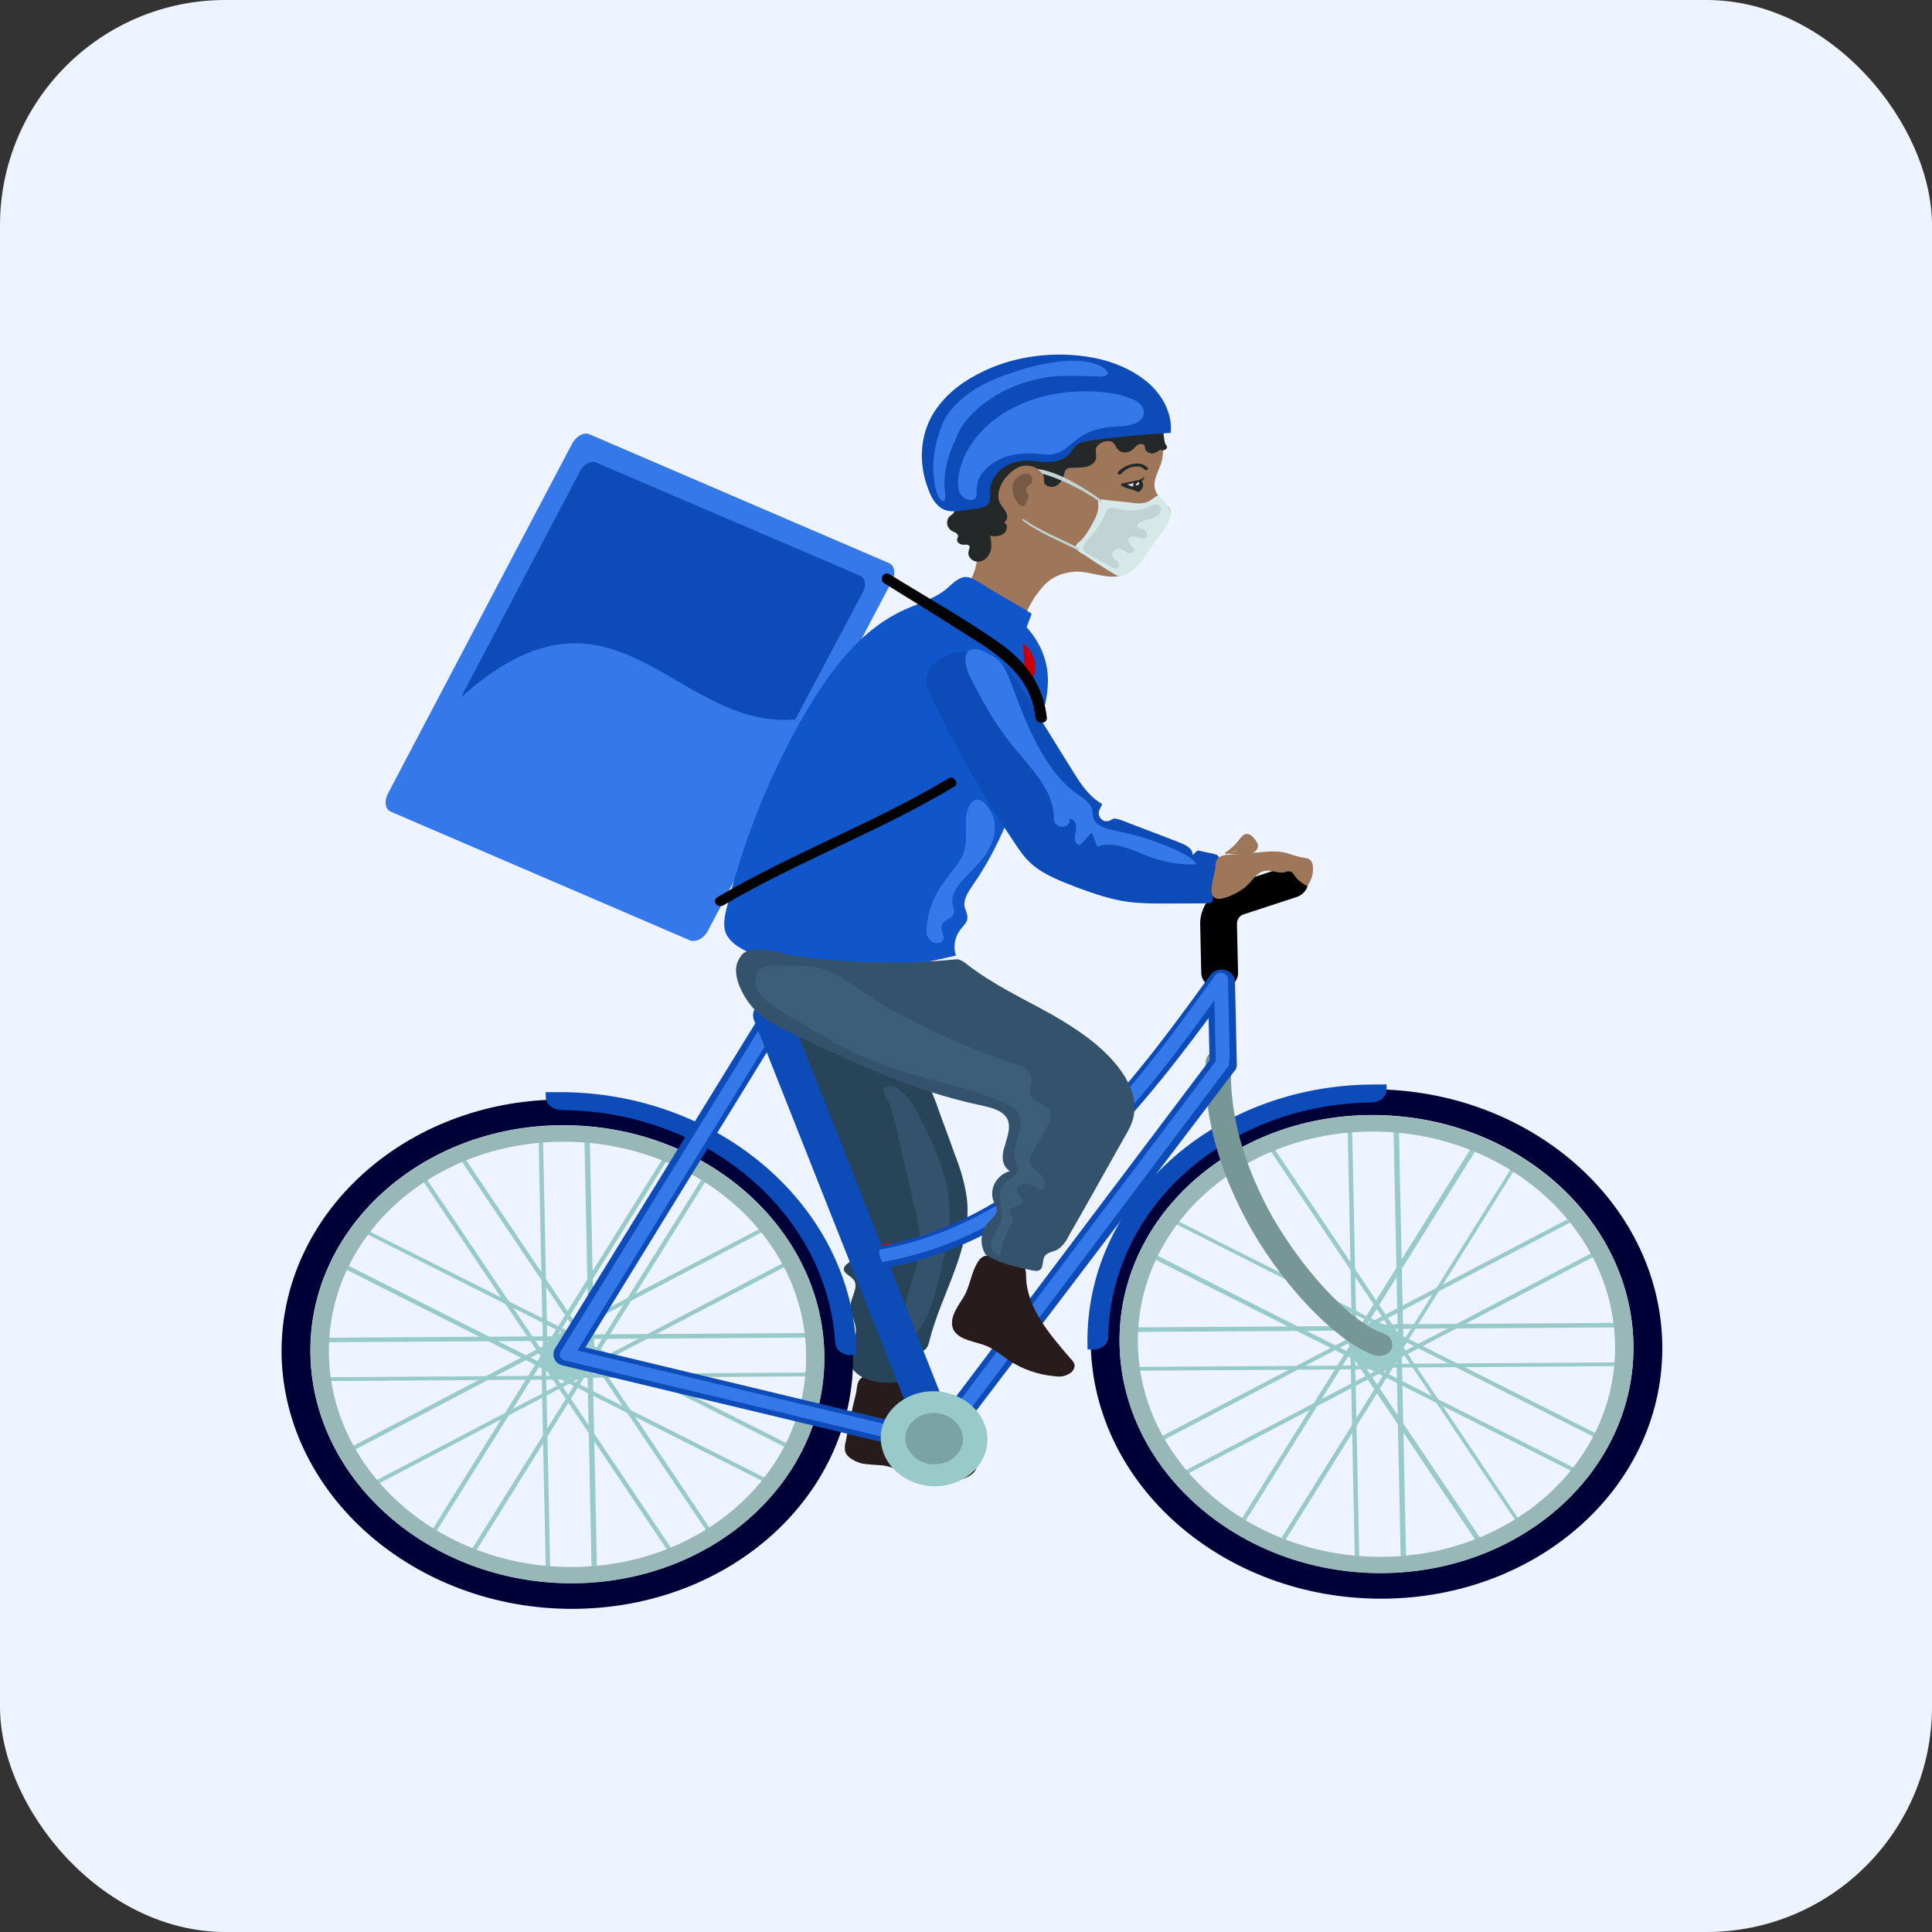 <svg width="86" height="86" viewBox="0 0 86 86" fill="none" xmlns="http://www.w3.org/2000/svg">
<rect x="0" y="0" width="86" height="86" fill="#333333" stroke="none"/>
<rect width="86" height="86" rx="10.033" fill="#EEF4FF"/>
<path d="M37.64 64.201C37.603 64.305 37.606 64.444 37.608 64.548C37.654 64.859 38.008 65.031 38.321 65.134C38.634 65.202 38.983 65.201 39.334 65.234C39.919 65.336 40.393 65.646 40.941 65.817C41.527 65.989 42.189 66.021 42.807 65.846C43.077 65.775 43.384 65.601 43.457 65.358C43.527 65.012 43.093 64.736 42.7 64.564C42.19 64.324 41.679 64.083 41.244 63.738C40.809 63.393 40.487 62.909 40.437 62.425C40.391 62.078 40.459 61.628 40.144 61.456C40.026 61.387 39.869 61.353 39.714 61.353C39.402 61.32 38.7 61.184 38.43 61.289C38.122 61.428 38.168 61.74 38.097 62.052C37.918 62.745 37.779 63.473 37.64 64.201Z" fill="#281B1C"/>
<path d="M36.442 50.236C36.687 50.654 36.932 51.072 37.02 51.525C37.066 51.803 37.033 52.083 37.039 52.362C37.047 52.71 37.171 53.024 37.258 53.372C37.469 54.034 37.64 54.696 37.851 55.358C37.936 55.637 38.022 55.95 37.83 56.16C37.714 56.266 37.558 56.336 37.562 56.51C37.566 56.685 37.843 56.788 37.964 56.927C38.246 57.205 37.941 57.66 37.87 58.009C37.801 58.428 38.124 58.845 38.095 59.299C38.064 59.682 37.758 60.032 37.766 60.416C37.776 60.87 38.178 61.286 38.692 61.424C39.167 61.596 39.717 61.559 40.227 61.522C40.345 61.522 40.462 61.521 40.539 61.451C40.966 61.205 40.399 60.405 40.866 60.194C40.943 60.159 41.022 60.159 41.1 60.123C41.255 60.053 41.33 59.878 41.366 59.704C41.908 57.539 43.317 55.51 43.033 53.314C42.939 52.617 42.728 51.955 42.479 51.328C42.227 50.597 41.936 49.865 41.684 49.134C41.559 48.82 41.474 48.507 41.232 48.229C40.867 47.742 40.273 47.5 39.677 47.224C39.042 46.947 35.028 44.905 34.684 45.325C34.455 45.64 35.239 47.346 35.365 47.729C35.661 48.67 35.993 49.471 36.442 50.236Z" fill="#274459"/>
<path d="M40.707 53.737C40.881 54.436 41.016 55.135 40.911 55.835C40.807 56.641 40.382 57.378 40.319 58.183C40.287 58.569 40.336 58.988 40.183 59.374C40.07 59.69 39.794 59.901 39.68 60.217C39.567 60.533 39.696 60.952 40.017 61.02C40.291 60.703 40.241 60.214 40.434 59.862C40.51 59.652 40.667 59.511 40.823 59.3C41.407 58.526 41.629 57.615 41.85 56.704C42.071 55.793 42.293 54.882 42.273 53.937C42.242 52.433 41.611 51.002 40.902 49.642C40.693 49.223 40.403 48.77 39.996 48.492C39.874 48.388 39.712 48.319 39.553 48.355C39.073 48.393 39.484 48.881 39.568 49.09C39.779 49.579 39.871 50.138 40.002 50.662C40.223 51.675 40.484 52.688 40.707 53.737Z" fill="#35526D"/>
<path d="M39.511 55.442C39.241 55.512 38.971 55.616 38.78 55.755C38.551 55.929 38.44 56.171 38.484 56.413C38.794 56.377 39.103 56.307 39.411 56.202C39.72 56.132 40.066 55.958 40.059 55.681C40.056 55.509 39.858 55.337 39.625 55.337C39.431 55.338 39.2 55.408 39.086 55.547" fill="#CA0007"/>
<path d="M38.756 56.958C38.679 56.993 38.602 57.028 38.526 57.062C38.647 57.269 38.883 57.44 39.117 57.508C39.273 57.542 39.467 57.507 39.503 57.403C39.578 57.265 39.419 57.128 39.301 57.059C39.066 56.957 38.794 56.923 38.564 57.028" fill="#CA0007"/>
<path d="M26.459 60.472L24.178 60.486L23.969 50.48L26.25 50.466L26.459 60.472ZM24.374 60.31L26.215 60.299L26.014 50.643L24.172 50.654L24.374 60.31Z" fill="#99CACA"/>
<path d="M26.212 60.913L24.277 59.946L29.669 51.3L31.604 52.267L26.212 60.913ZM24.549 59.875L26.129 60.669L31.332 52.338L29.753 51.544L24.549 59.875Z" fill="#99CACA"/>
<path d="M25.73 61.206L24.606 59.518L34.115 54.544L35.239 56.232L25.73 61.206ZM24.879 59.586L25.802 60.964L34.966 56.164L34.043 54.786L24.879 59.586Z" fill="#99CACA"/>
<path d="M36.218 61.264L25.182 61.334L25.141 59.406L36.177 59.336L36.218 61.264ZM25.371 61.164L36.022 61.096L35.989 59.54L25.338 59.608L25.371 61.164Z" fill="#99CACA"/>
<path d="M34.329 66.123L24.6 61.221L25.648 59.525L35.378 64.427L34.329 66.123ZM24.87 61.151L34.246 65.881L35.108 64.497L25.732 59.767L24.87 61.151Z" fill="#99CACA"/>
<path d="M29.988 69.427L24.213 60.822L26.105 59.841L31.88 68.446L29.988 69.427ZM24.488 60.89L30.061 69.183L31.605 68.378L26.032 60.085L24.488 60.89Z" fill="#99CACA"/>
<path d="M26.584 70.328L24.303 70.342L24.094 60.336L26.375 60.322L26.584 70.328ZM24.499 70.166L26.34 70.154L26.139 60.498L24.297 60.51L24.499 70.166Z" fill="#99CACA"/>
<path d="M20.892 69.514L18.957 68.547L24.349 59.902L26.284 60.869L20.892 69.514ZM19.229 68.477L20.809 69.271L26.012 60.94L24.433 60.145L19.229 68.477Z" fill="#99CACA"/>
<path d="M16.441 66.26L15.317 64.573L24.788 59.599L25.911 61.287L16.441 66.26ZM15.59 64.641L16.513 66.019L25.677 61.219L24.754 59.841L15.59 64.641Z" fill="#99CACA"/>
<path d="M25.41 61.404L14.373 61.475L14.332 59.547L25.369 59.476L25.41 61.404ZM14.563 61.304L25.213 61.236L25.18 59.681L14.529 59.749L14.563 61.304Z" fill="#99CACA"/>
<path d="M24.876 61.285L15.147 56.383L16.195 54.687L25.963 59.589L24.876 61.285ZM15.456 56.313L24.832 61.043L25.693 59.659L16.317 54.929L15.456 56.313Z" fill="#99CACA"/>
<path d="M24.457 60.962L18.682 52.357L20.573 51.376L26.348 59.981L24.457 60.962ZM18.957 52.425L24.529 60.718L26.074 59.913L20.501 51.62L18.957 52.425Z" fill="#99CACA"/>
<path d="M62.475 60.019L60.193 60.033L59.984 50.027L62.266 50.013L62.475 60.019ZM60.39 59.857L62.231 59.846L62.029 50.19L60.188 50.201L60.39 59.857Z" fill="#99CACA"/>
<path d="M62.185 60.46L60.25 59.493L65.642 50.847L67.577 51.814L62.185 60.46ZM60.561 59.422L62.141 60.216L67.344 51.885L65.765 51.09L60.561 59.422Z" fill="#99CACA"/>
<path d="M61.741 60.752L60.618 59.065L70.127 54.091L71.251 55.779L61.741 60.752ZM60.891 59.133L61.813 60.51L70.978 55.711L70.055 54.333L60.891 59.133Z" fill="#99CACA"/>
<path d="M72.238 60.81L61.202 60.881L61.16 58.953L72.197 58.883L72.238 60.81ZM61.391 60.711L72.041 60.643L72.008 59.087L61.358 59.155L61.391 60.711Z" fill="#99CACA"/>
<path d="M70.333 65.67L60.604 60.768L61.653 59.072L71.382 63.974L70.333 65.67ZM60.874 60.698L70.25 65.428L71.112 64.044L61.735 59.313L60.874 60.698Z" fill="#99CACA"/>
<path d="M65.961 68.974L60.186 60.368L62.077 59.388L67.852 67.993L65.961 68.974ZM60.5 60.437L66.073 68.73L67.617 67.924L62.044 59.631L60.5 60.437Z" fill="#99CACA"/>
<path d="M62.6 69.879L60.318 69.893L60.109 59.887L62.391 59.873L62.6 69.879ZM60.515 69.717L62.356 69.705L62.154 60.049L60.313 60.06L60.515 69.717Z" fill="#99CACA"/>
<path d="M56.904 69.059L54.969 68.092L60.361 59.447L62.296 60.414L56.904 69.059ZM55.241 68.022L56.82 68.816L62.024 60.484L60.444 59.69L55.241 68.022Z" fill="#99CACA"/>
<path d="M52.456 65.819L51.332 64.131L60.842 59.157L61.966 60.845L52.456 65.819ZM51.605 64.199L52.528 65.577L61.693 60.777L60.77 59.399L51.605 64.199Z" fill="#99CACA"/>
<path d="M61.425 60.945L50.389 61.016L50.348 59.088L61.384 59.017L61.425 60.945ZM50.578 60.846L61.229 60.777L61.196 59.221L50.545 59.29L50.578 60.846Z" fill="#99CACA"/>
<path d="M60.888 60.838L51.159 55.936L52.207 54.24L61.936 59.142L60.888 60.838ZM51.468 55.866L60.844 60.596L61.705 59.212L52.329 54.481L51.468 55.866Z" fill="#99CACA"/>
<path d="M60.469 60.509L54.694 51.904L56.585 50.923L62.36 59.528L60.469 60.509ZM54.968 51.972L60.541 60.265L62.085 59.46L56.512 51.167L54.968 51.972Z" fill="#99CACA"/>
<path d="M55.11 43.306L55.061 41.117C55.059 41.013 55.096 40.944 55.134 40.874C55.171 40.804 55.248 40.734 55.364 40.699L57.725 39.927C58.112 39.786 58.337 39.403 58.173 39.022C58.009 38.675 57.575 38.468 57.15 38.608L54.789 39.381C54.402 39.521 54.056 39.766 53.79 40.045C53.563 40.358 53.415 40.741 53.424 41.123L53.472 43.312C53.481 43.694 53.839 44.005 54.268 44.004C54.775 44.002 55.118 43.688 55.11 43.306Z" fill="black"/>
<path fill-rule="evenodd" clip-rule="evenodd" d="M25 48.942C32.041 48.917 37.832 53.959 37.972 60.234C38.112 66.51 32.546 71.591 25.506 71.616C18.504 71.64 12.674 66.599 12.534 60.323C12.434 54.083 17.999 48.966 25 48.942ZM25.026 50.086C18.725 50.108 13.692 54.702 13.817 60.319C13.943 65.935 19.179 70.494 25.48 70.472C31.781 70.45 36.814 65.855 36.689 60.239C36.563 54.622 31.366 50.064 25.026 50.086Z" fill="#000039"/>
<path fill-rule="evenodd" clip-rule="evenodd" d="M25.033 50.095C31.334 50.073 36.571 54.631 36.696 60.248C36.821 65.864 31.789 70.459 25.488 70.481C19.186 70.503 13.95 65.944 13.825 60.328C13.7 54.711 18.732 50.117 25.033 50.095ZM25.049 50.823C19.176 50.843 14.525 55.09 14.642 60.325C14.758 65.56 19.598 69.773 25.471 69.752C31.345 69.732 35.996 65.486 35.879 60.25C35.801 55.015 30.923 50.802 25.049 50.823Z" fill="#98B8B8"/>
<path fill-rule="evenodd" clip-rule="evenodd" d="M25.281 61.287C25.903 61.285 26.36 60.833 26.349 60.312C26.336 59.758 25.821 59.344 25.238 59.346C24.615 59.348 24.159 59.8 24.17 60.32C24.182 60.84 24.697 61.289 25.281 61.287Z" fill="#99CACA"/>
<path fill-rule="evenodd" clip-rule="evenodd" d="M24.872 48.615C24.678 48.616 24.483 48.617 24.289 48.617L24.294 48.825C24.301 49.137 24.578 49.379 24.929 49.412C31.463 49.424 36.815 54.015 37.177 59.768C37.184 60.08 37.5 60.321 37.85 60.32L38.122 60.319C38.121 60.25 38.119 60.181 38.118 60.111C37.937 53.734 32.028 48.59 24.872 48.615Z" fill="#0D4CB8"/>
<path fill-rule="evenodd" clip-rule="evenodd" d="M61.02 48.489C68.06 48.464 73.852 53.506 73.992 59.781C74.132 66.056 68.565 71.138 61.525 71.163C54.485 71.187 48.693 66.145 48.553 59.87C48.414 53.63 54.019 48.513 61.02 48.489ZM61.045 49.633C54.744 49.655 49.712 54.249 49.837 59.866C49.962 65.482 55.198 70.041 61.5 70.019C67.801 69.997 72.833 65.402 72.708 59.786C72.583 54.169 67.386 49.611 61.045 49.633Z" fill="#000039"/>
<path fill-rule="evenodd" clip-rule="evenodd" d="M61.045 49.642C67.346 49.62 72.582 54.178 72.708 59.794C72.833 65.411 67.8 70.005 61.499 70.028C55.198 70.05 49.962 65.491 49.837 59.875C49.711 54.258 54.744 49.664 61.045 49.642ZM61.061 50.37C55.188 50.39 50.537 54.637 50.653 59.872C50.77 65.107 55.61 69.32 61.483 69.299C67.356 69.279 72.007 65.032 71.891 59.797C71.774 54.562 66.935 50.349 61.061 50.37Z" fill="#98B8B8"/>
<path fill-rule="evenodd" clip-rule="evenodd" d="M61.297 60.84C61.919 60.837 62.376 60.385 62.364 59.865C62.352 59.311 61.837 58.897 61.253 58.898C60.631 58.901 60.174 59.353 60.186 59.873C60.197 60.393 60.713 60.842 61.297 60.84Z" fill="#99CACA"/>
<path fill-rule="evenodd" clip-rule="evenodd" d="M61.136 48.275C61.331 48.274 61.525 48.273 61.72 48.273L61.724 48.481C61.731 48.792 61.465 49.036 61.115 49.072C54.583 49.13 49.436 53.758 49.331 59.512C49.338 59.824 49.032 60.068 48.682 60.069L48.41 60.07C48.409 60.001 48.407 59.931 48.406 59.862C48.302 53.484 53.981 48.3 61.136 48.275Z" fill="#0D4CB8"/>
<path fill-rule="evenodd" clip-rule="evenodd" d="M42.046 63.817C42.36 63.885 42.522 64.163 42.45 64.441C42.378 64.719 42.069 64.859 41.756 64.791L25.057 60.784C24.743 60.715 24.581 60.438 24.653 60.16C24.652 60.125 24.691 60.09 24.69 60.056L33.909 45.082C34.06 44.838 34.409 44.767 34.685 44.906C34.961 45.044 35.046 45.356 34.895 45.6L26.053 59.981L42.046 63.817Z" fill="#0D4CB8"/>
<path fill-rule="evenodd" clip-rule="evenodd" d="M42.011 64.019L25.702 60.115L34.735 45.454C34.81 45.314 34.767 45.141 34.609 45.072C34.452 45.003 34.258 45.038 34.183 45.178L24.962 60.152L24.925 60.222C24.889 60.361 24.971 60.534 25.167 60.568L41.867 64.575C42.024 64.609 42.217 64.539 42.252 64.365C42.248 64.192 42.167 64.053 42.011 64.019Z" fill="#3578EA"/>
<path fill-rule="evenodd" clip-rule="evenodd" d="M33.578 45.447C33.411 45.064 33.64 44.679 34.07 44.537C34.501 44.395 34.939 44.603 35.105 44.986L42.656 64.049C42.822 64.433 42.594 64.818 42.163 64.959C41.733 65.101 41.294 64.893 41.128 64.51L33.578 45.447Z" fill="#0D4CB8"/>
<path fill-rule="evenodd" clip-rule="evenodd" d="M33.807 45.377L41.363 64.443C41.447 64.687 41.766 64.825 42.041 64.754C42.315 64.683 42.467 64.403 42.383 64.159L34.827 45.093C34.742 44.849 34.424 44.711 34.149 44.782C33.875 44.853 33.723 45.133 33.807 45.377Z" fill="#0D4CB8"/>
<path fill-rule="evenodd" clip-rule="evenodd" d="M61.583 59.358C61.899 59.462 62.023 59.74 61.95 60.019C61.839 60.298 61.528 60.404 61.213 60.336C59.713 59.853 57.35 57.597 55.678 54.676C54.414 52.451 53.533 49.806 53.672 47.226C53.705 46.947 53.974 46.737 54.289 46.771C54.603 46.804 54.844 47.047 54.811 47.326C54.667 49.697 55.505 52.168 56.688 54.254C58.236 56.897 60.32 58.945 61.583 59.358Z" fill="#779696"/>
<path fill-rule="evenodd" clip-rule="evenodd" d="M42.194 64.458C42.004 64.702 41.653 64.738 41.415 64.6C41.138 64.427 41.092 64.114 41.244 63.905L53.841 47.196L53.799 45.317C51.941 47.829 50.041 50.201 47.896 52.122C45.482 54.253 42.744 55.828 39.437 56.432C39.398 56.432 39.36 56.467 39.321 56.467C38.969 56.468 38.759 55.773 38.949 55.529C38.948 55.494 39.026 55.494 39.065 55.494C42.216 54.926 44.8 53.455 47.099 51.429C49.589 49.229 51.714 46.403 53.874 43.404C53.988 43.264 54.142 43.159 54.376 43.158C54.688 43.157 54.967 43.4 54.973 43.678L55.056 47.4C55.058 47.505 55.022 47.609 54.945 47.679L42.194 64.458Z" fill="#0D4CB8"/>
<path fill-rule="evenodd" clip-rule="evenodd" d="M54.74 47.089L54.662 43.575C54.659 43.436 54.5 43.297 54.343 43.298C54.226 43.298 54.149 43.333 54.073 43.438C52.064 46.229 49.942 49.159 47.298 51.5C44.999 53.526 42.375 55.032 39.146 55.635C39.111 55.809 39.196 56.122 39.315 56.191L39.392 56.156C42.7 55.552 45.36 53.977 47.737 51.916C49.998 49.924 51.898 47.517 53.603 45.145L54.058 44.517L54.118 47.23L41.481 64.011C41.406 64.151 41.41 64.325 41.567 64.394C41.725 64.463 41.921 64.462 41.996 64.323L54.67 47.472C54.709 47.437 54.707 47.367 54.706 47.333L54.74 47.089Z" fill="#3578EA"/>
<path fill-rule="evenodd" clip-rule="evenodd" d="M41.627 66.159C42.911 66.154 43.979 65.215 43.953 64.036C43.927 62.892 42.855 61.925 41.533 61.929C40.249 61.934 39.181 62.874 39.207 64.052C39.233 65.197 40.305 66.163 41.627 66.159Z" fill="#99CACA"/>
<path fill-rule="evenodd" clip-rule="evenodd" d="M41.608 65.184C42.308 65.182 42.88 64.66 42.866 64.035C42.852 63.411 42.257 62.893 41.557 62.896C40.857 62.898 40.285 63.42 40.299 64.044C40.313 64.669 40.908 65.187 41.608 65.184Z" fill="#7BA3A3"/>
<path fill-rule="evenodd" clip-rule="evenodd" d="M26.268 19.344L39.556 25.059C39.831 25.163 39.878 25.544 39.691 25.892L31.51 41.434C31.323 41.782 30.977 41.957 30.702 41.854L17.414 36.139C17.139 36.036 17.091 35.654 17.278 35.306L25.459 19.764C25.646 19.416 25.992 19.207 26.268 19.344Z" fill="#3578EA"/>
<path fill-rule="evenodd" clip-rule="evenodd" d="M26.532 20.589L38.283 25.623C38.518 25.726 38.564 26.037 38.416 26.348L35.399 32.025C30.017 32.494 27.365 24.904 20.518 31.044L25.841 20.937C25.99 20.66 26.335 20.486 26.532 20.589Z" fill="#0D4CB8"/>
<path d="M51.618 22.151C51.738 22.289 51.897 22.427 52.017 22.566C52.138 22.739 52.143 22.948 52.029 23.087C51.876 23.227 51.681 23.193 51.488 23.298C51.295 23.403 51.222 23.611 51.227 23.82C51.231 24.028 51.004 24.342 50.97 24.55C50.865 25.107 50.253 25.63 49.63 25.667C49.007 25.704 48.297 25.359 47.676 25.466C46.976 25.572 46.592 25.852 46.214 26.374C45.797 26.897 45.577 27.523 45.317 28.115C44.688 27.874 44.097 27.633 43.468 27.392C43.271 27.288 43.035 27.219 42.914 27.011C42.793 26.838 42.787 26.595 42.9 26.386C42.973 26.177 43.125 26.003 43.199 25.829C43.499 25.272 43.601 24.611 43.393 24.021C43.182 23.292 42.622 22.669 42.372 21.94C41.994 20.725 42.302 18.812 43.376 18.009C44.45 17.206 46.274 16.783 47.68 16.917C51.237 17.287 52.105 19.508 51.664 20.691C51.48 21.178 51.178 21.631 51.618 22.151Z" fill="#9E765A"/>
<path d="M49.58 25.543C49.658 25.577 49.698 25.612 49.777 25.646C49.854 25.646 49.932 25.645 50.009 25.61C50.511 25.436 50.812 25.019 51.075 24.602C51.263 24.324 51.49 24.046 51.679 23.768C51.83 23.56 51.942 23.386 52.053 23.143C52.09 23.039 52.127 22.97 52.125 22.866C52.123 22.762 52.043 22.658 52.002 22.554C51.882 22.416 51.801 22.278 51.642 22.14C51.603 22.105 51.602 22.071 51.563 22.071C51.524 22.071 51.485 22.071 51.447 22.106C51.332 22.176 51.218 22.28 51.064 22.35C50.871 22.42 50.638 22.421 50.443 22.387C49.936 22.319 49.43 22.286 48.923 22.219C48.847 22.323 48.889 22.427 48.891 22.531C48.896 22.773 48.785 23.016 48.673 23.224C48.486 23.572 48.3 23.919 47.994 24.162C47.651 24.441 48.16 24.612 48.397 24.785C48.792 25.06 49.186 25.302 49.58 25.543Z" fill="#D6E8E8"/>
<path d="M49.206 22.842C49.243 22.773 49.242 22.703 49.319 22.669C49.433 22.564 49.667 22.598 49.863 22.667C50.293 22.769 50.758 22.733 51.143 22.558C51.259 22.523 51.374 22.453 51.491 22.453C51.686 22.487 51.73 22.729 51.617 22.868C51.503 23.007 51.31 23.077 51.156 23.112C50.962 23.148 50.769 23.218 50.655 23.322L50.618 23.391C50.619 23.461 50.698 23.495 50.776 23.529C50.894 23.564 51.012 23.633 51.053 23.736C51.094 23.84 51.019 23.979 50.903 23.979C50.864 23.979 50.785 23.945 50.747 23.945C50.59 23.877 50.316 23.808 50.242 23.982C50.167 24.12 50.327 24.293 50.446 24.397C50.485 24.431 50.486 24.466 50.487 24.5C50.489 24.604 50.296 24.674 50.178 24.605C50.06 24.537 49.98 24.433 49.825 24.433C49.63 24.399 49.44 24.608 49.522 24.781C49.563 24.885 49.68 24.919 49.76 25.023C49.84 25.126 49.804 25.265 49.688 25.3C49.65 25.3 49.571 25.266 49.532 25.266C49.218 25.094 48.903 24.922 48.588 24.75C48.391 24.646 48.157 24.578 48.229 24.335C48.301 24.092 48.606 23.814 48.758 23.64C48.946 23.363 49.096 23.12 49.206 22.842Z" fill="#C1D3D2"/>
<path d="M50.822 17.833C50.188 17.316 49.404 17.007 48.583 16.802C48.114 16.7 47.646 16.632 47.179 16.634C46.83 16.635 46.481 16.705 46.134 16.811C45.36 16.986 44.588 17.232 43.895 17.546C43.164 17.86 42.436 18.348 42.179 19.042C42.032 19.389 42.001 19.77 41.97 20.117C41.909 20.879 41.888 21.676 42.33 22.333C42.45 22.471 42.571 22.679 42.458 22.818C42.42 22.887 42.343 22.922 42.305 22.957C42.076 23.131 42.123 23.512 42.399 23.649C42.477 23.684 42.594 23.718 42.636 23.822C42.676 23.891 42.6 23.96 42.601 24.03C42.604 24.134 42.683 24.203 42.8 24.237C42.918 24.271 43.072 24.201 43.152 24.305C43.192 24.374 43.116 24.444 43.118 24.548C43.045 24.756 43.285 25.032 43.556 24.997C43.828 24.996 44.017 24.753 44.09 24.544C44.163 24.302 44.118 24.059 44.075 23.851C44.27 23.885 44.542 23.884 44.694 23.745C44.847 23.606 44.88 23.329 44.684 23.26C44.837 23.19 44.872 22.982 44.79 22.809C44.709 22.671 44.59 22.533 44.509 22.395C44.346 22.049 44.492 21.632 44.718 21.32C44.945 21.042 45.25 20.764 45.599 20.728C45.987 20.692 46.42 20.933 46.466 21.244C46.467 21.314 46.469 21.383 46.471 21.452C46.514 21.66 46.827 21.728 47.019 21.623C47.211 21.519 47.323 21.311 47.358 21.137C47.394 21.033 47.392 20.929 47.507 20.86C47.545 20.825 47.623 20.824 47.662 20.824C47.895 20.823 48.089 20.823 48.322 20.787C48.515 20.752 48.745 20.613 48.781 20.439C48.816 20.3 48.774 20.162 48.771 20.023C48.805 19.781 49.112 19.607 49.385 19.64C49.462 19.64 49.541 19.674 49.581 19.743C49.661 19.812 49.663 19.916 49.742 19.985C49.863 20.158 50.175 20.192 50.366 20.052C50.481 19.983 50.517 19.879 50.633 19.809C50.748 19.739 50.903 19.739 50.944 19.843C50.984 19.877 50.947 19.947 50.987 20.016C51.028 20.119 51.185 20.188 51.302 20.188C51.457 20.153 51.572 20.083 51.648 20.013C51.727 20.082 51.843 20.047 51.919 19.978C51.995 19.873 51.916 19.839 51.876 19.77C51.793 19.562 51.827 19.32 51.744 19.112C51.538 18.593 51.218 18.144 50.822 17.833Z" fill="#252828"/>
<path d="M50.128 21.526L50.09 21.595L50.13 21.629C50.287 21.697 50.443 21.731 50.598 21.765L50.676 21.765C50.753 21.764 50.791 21.695 50.79 21.661C50.826 21.558 50.823 21.386 50.667 21.386C50.474 21.422 50.282 21.491 50.128 21.526Z" fill="#E0DAD7"/>
<path d="M51.087 20.825C50.769 20.45 50.04 20.693 49.776 21.002C49.7 21.071 49.818 21.173 49.894 21.105C50.007 20.967 50.16 20.864 50.351 20.794C50.544 20.759 50.814 20.724 50.934 20.894C51.013 20.962 51.166 20.893 51.087 20.825Z" fill="#252828"/>
<path d="M50.939 21.211C50.863 21.315 50.748 21.35 50.632 21.385L50.593 21.385C50.554 21.385 50.477 21.42 50.439 21.42C50.284 21.455 50.091 21.49 49.936 21.526L49.898 21.56L49.899 21.595C49.978 21.663 50.095 21.698 50.174 21.732C50.252 21.766 50.33 21.766 50.408 21.8C50.487 21.834 50.604 21.869 50.682 21.903L50.721 21.903L50.72 21.868C50.874 21.798 50.946 21.556 50.827 21.419C50.903 21.349 50.94 21.28 50.939 21.211ZM50.672 21.454L50.712 21.488L50.713 21.523C50.713 21.557 50.675 21.592 50.636 21.592C50.599 21.627 50.559 21.592 50.559 21.592L50.558 21.558L50.672 21.454ZM50.17 21.559C50.286 21.559 50.363 21.524 50.479 21.489C50.441 21.524 50.442 21.593 50.443 21.627L50.444 21.662C50.366 21.662 50.248 21.593 50.17 21.559Z" fill="#252828"/>
<path d="M48.029 24.402C47.401 24.059 46.307 23.65 45.558 23.101L45.481 23.136C46.27 23.753 47.443 24.197 47.993 24.505C48.032 24.505 48.069 24.436 48.029 24.402Z" fill="#C1D3D2"/>
<path d="M49.04 22.276C48.528 21.899 47.229 21.009 46.18 20.875C46.219 20.909 46.259 20.944 46.298 20.978C46.338 21.012 46.377 21.047 46.378 21.081C47.392 21.353 48.569 22.037 48.964 22.346C49.003 22.38 49.079 22.311 49.04 22.276Z" fill="#C1D3D2"/>
<path d="M45.748 21.663C45.786 21.593 45.864 21.558 45.902 21.523C45.978 21.418 45.975 21.279 45.894 21.175C45.855 21.14 45.854 21.105 45.815 21.105C45.735 21.071 45.618 21.071 45.54 21.106C45.307 21.177 45.115 21.387 45.081 21.596C45.046 21.805 45.091 22.049 45.213 22.257C45.294 22.396 45.376 22.535 45.533 22.534L45.61 22.499L45.648 22.43C45.684 22.29 45.838 22.15 45.756 22.011C45.675 21.872 45.633 21.768 45.748 21.663Z" fill="#775A46"/>
<path d="M43.379 22.652C43.65 22.616 43.92 22.581 44.032 22.373C44.069 22.269 44.066 22.131 44.063 21.993C44.008 21.302 44.614 20.644 45.349 20.538C45.736 20.467 46.086 20.535 46.475 20.568C46.863 20.567 47.25 20.531 47.516 20.288C47.706 20.114 47.779 19.907 47.97 19.768C48.085 19.699 48.278 19.663 48.432 19.628C49.631 19.451 50.87 19.343 52.11 19.269C52.207 18.405 51.722 17.509 50.971 16.925C50.221 16.341 49.283 15.999 48.31 15.864C46.637 15.629 44.897 15.911 43.479 16.677C42.673 17.094 41.988 17.684 41.539 18.411C40.941 19.414 40.89 20.623 41.302 21.727C41.426 22.072 41.589 22.417 41.904 22.623C42.337 22.897 42.953 22.688 43.379 22.652Z" fill="#0D4CB8"/>
<path d="M44.295 20.554C44.869 20.207 45.565 20.136 46.265 20.202C46.42 20.236 46.614 20.235 46.769 20.234C47.079 20.199 47.347 20.06 47.537 19.887C47.766 19.713 47.955 19.505 48.224 19.366C48.683 19.089 49.224 19.017 49.727 18.981C49.998 18.98 50.23 18.945 50.461 18.875C50.693 18.805 50.92 18.597 50.916 18.39C50.948 18.079 50.632 17.839 50.32 17.737C49.85 17.532 49.306 17.465 48.801 17.432C47.597 17.368 46.361 17.545 45.287 18.067C44.212 18.554 43.339 19.385 42.895 20.387C42.749 20.767 42.641 21.147 42.649 21.527C42.653 21.699 42.657 21.872 42.776 22.009C42.857 22.147 43.054 22.284 43.247 22.249C43.479 22.213 43.476 22.076 43.473 21.938C43.469 21.765 43.503 21.558 43.538 21.385C43.685 21.04 43.951 20.763 44.295 20.554Z" fill="#3578EA"/>
<path d="M43.254 18.447C44.127 17.543 45.397 16.95 46.753 16.772C47.489 16.7 48.228 16.732 48.968 16.764C49.123 16.763 49.278 16.728 49.314 16.624C49.313 16.59 49.313 16.555 49.273 16.52C49.153 16.348 48.957 16.279 48.8 16.21C48.095 15.971 47.319 16.043 46.584 16.184C45.965 16.29 45.386 16.465 44.807 16.675C43.766 17.025 42.807 17.582 42.204 18.416C41.978 18.728 41.869 19.075 41.76 19.422C41.542 20.115 41.481 20.842 41.613 21.569C41.616 21.673 41.787 22.365 42.018 22.295C42.134 22.26 42.045 21.741 42.042 21.637C42.026 20.91 42.205 20.216 42.54 19.557C42.685 19.107 42.95 18.759 43.254 18.447Z" fill="#3578EA"/>
<path d="M45.919 27.331C45.846 27.54 45.771 27.714 45.698 27.923C46.298 28.582 46.628 29.38 46.646 30.214C46.662 30.91 46.482 31.605 46.263 32.267C45.537 34.737 44.813 37.243 43.3 39.404C43.111 39.682 42.922 39.961 42.929 40.274C42.934 40.483 43.095 40.691 43.06 40.899C43.026 41.108 42.834 41.248 42.721 41.422C42.494 41.736 42.425 42.153 42.55 42.535C40.61 42.994 38.589 43.349 36.595 43.182C35.54 43.081 34.521 42.876 33.576 42.497C33.064 42.291 32.512 42.014 32.306 41.528C32.182 41.216 32.251 40.833 32.322 40.52C33.145 37.18 34.44 33.977 36.286 31.016C37.266 29.483 38.48 27.949 40.257 27.143C40.953 26.828 41.728 26.616 42.263 26.093C42.951 25.465 43.111 25.638 43.862 26.087C44.022 26.226 45.917 27.262 45.919 27.331Z" fill="#1055CA"/>
<path d="M41.37 30.86C42.471 33.144 43.727 35.393 45.174 37.538C45.376 37.849 45.617 38.195 45.934 38.471C46.489 38.954 47.235 39.229 47.941 39.504C48.686 39.779 49.47 40.053 50.289 40.154C50.874 40.222 51.418 40.22 52.002 40.218C52.546 40.216 53.13 40.214 53.674 40.212C53.752 40.212 53.83 40.211 53.907 40.176C53.983 40.141 53.981 40.037 53.98 39.968C54.085 39.448 54.15 38.893 54.255 38.372C54.253 38.268 54.289 38.164 54.21 38.095C54.17 38.026 54.053 38.026 53.974 37.992C53.74 37.958 53.505 37.89 53.31 37.856C53.234 37.925 53.158 37.995 53.082 38.065C53.114 37.787 52.799 37.615 52.525 37.512C51.661 37.168 50.799 36.859 49.936 36.516C49.818 36.481 49.661 36.413 49.545 36.448C49.468 36.483 49.392 36.552 49.314 36.552C49.12 36.588 48.962 36.45 48.919 36.276C48.876 36.103 48.99 35.964 49.064 35.791C48.512 35.48 48.151 34.962 47.828 34.443C47.022 33.163 46.254 31.883 45.449 30.638C45.126 30.119 44.803 29.6 44.252 29.29C42.95 28.497 40.675 29.372 41.37 30.86Z" fill="#0D4CB8"/>
<path d="M45.046 33.16C45.847 34.163 46.88 35.131 46.907 36.345C46.91 36.449 46.911 36.519 46.953 36.623C47.033 36.761 47.23 36.83 47.385 36.794C47.539 36.759 47.652 36.585 47.61 36.447C47.883 36.446 47.929 36.793 47.895 37.001C47.823 37.244 47.791 37.556 48.065 37.625C48.255 37.451 48.406 37.242 48.597 37.068C48.68 37.276 48.762 37.484 48.845 37.691C49.539 37.411 50.366 37.825 51.072 38.1C51.779 38.375 52.522 38.511 53.261 38.474C53.099 38.232 52.863 38.094 52.587 37.956C51.682 37.508 50.741 37.199 49.724 36.995C49.294 36.892 48.747 36.79 48.66 36.374C48.618 36.27 48.654 36.131 48.613 36.027C48.528 35.715 48.173 35.508 47.896 35.301C46.433 34.265 45.604 32.013 45.025 30.453C44.818 29.934 44.691 29.483 44.14 29.173C42.956 28.448 42.74 29.247 43.188 30.148C43.717 31.187 44.285 32.225 45.046 33.16Z" fill="#3578EA"/>
<path d="M44.127 36.166C44.373 36.619 44.308 37.212 44.082 37.667C43.857 38.156 43.472 38.541 43.087 38.926C42.703 39.312 42.281 39.802 42.41 40.29C42.452 40.429 42.493 40.534 42.457 40.673C42.383 40.883 41.992 40.954 41.918 41.199C41.844 41.408 42.086 41.652 41.972 41.861C41.858 42.036 41.504 42.003 41.382 41.829C41.221 41.655 41.216 41.446 41.251 41.236C41.314 40.538 41.574 39.84 42.033 39.245C42.337 38.79 42.761 38.405 42.908 37.916C43.056 37.496 42.967 37.008 42.996 36.555C43.014 35.613 43.594 35.157 44.127 36.166Z" fill="#3578EA"/>
<path d="M45.55 28.716C45.559 29.17 45.609 29.624 45.619 30.078C45.62 30.148 45.622 30.253 45.703 30.288C45.823 30.357 45.979 30.216 46.016 30.076C46.203 29.551 45.992 28.958 45.508 28.611" fill="#CA0007"/>
<path d="M55.51 39.419C55.776 39.177 55.961 38.798 56.348 38.762C56.618 38.726 56.932 38.897 57.201 38.827C57.239 38.793 57.278 38.792 57.355 38.792C57.509 38.757 57.591 38.929 57.67 39.032C57.79 39.203 57.987 39.34 58.183 39.442C58.409 39.166 58.479 38.822 58.433 38.513C58.432 38.444 58.392 38.375 58.351 38.306C58.272 38.204 58.117 38.204 58 38.17C57.728 38.137 57.493 38.035 57.26 37.967C56.87 37.865 56.445 37.902 56.058 37.938C55.594 37.974 55.169 38.01 54.705 38.046C54.55 38.047 54.396 38.082 54.282 38.151C54.129 38.255 54.095 38.462 54.099 38.634C54.068 38.978 53.737 39.77 54.09 39.975C54.403 40.146 55.283 39.66 55.51 39.419Z" fill="#9E765A"/>
<path d="M54.609 38.025C54.571 38.025 54.531 37.991 54.53 37.956C54.76 37.817 54.988 37.609 55.139 37.401C55.252 37.263 55.364 37.09 55.559 37.124C55.676 37.158 55.756 37.227 55.836 37.33C55.915 37.433 55.995 37.536 55.998 37.64C56.001 37.812 55.849 37.951 55.695 37.986C55.541 38.056 55.347 38.057 55.153 38.023C54.92 38.024 54.726 38.024 54.53 37.956C54.725 37.99 54.956 37.92 55.109 37.816" fill="#9E765A"/>
<path d="M38.365 56.032C38.593 55.788 38.782 55.509 39.011 55.265L38.365 56.032Z" fill="#CA0007"/>
<path d="M42.856 57.799C42.554 58.252 42.215 58.773 42.459 59.224C42.742 59.674 43.404 59.706 43.915 59.913C44.309 60.085 44.626 60.362 44.982 60.603C45.535 60.949 46.202 61.189 46.905 61.256C47.139 61.29 47.334 61.289 47.526 61.184C47.719 61.114 47.87 60.906 47.828 60.732C47.786 60.628 47.746 60.559 47.666 60.49C46.707 59.382 45.708 58.206 45.677 56.852C45.673 56.644 45.667 56.401 45.508 56.263C45.39 56.194 45.273 56.159 45.155 56.125C44.529 55.988 43.859 55.644 43.558 56.131C43.219 56.618 43.194 57.277 42.856 57.799Z" fill="#281B1C"/>
<path d="M33.679 45.033C34.036 45.378 34.508 45.619 34.98 45.86C37.73 47.201 40.559 48.542 43.605 49.189C44.074 49.292 44.581 49.394 44.823 49.774C45.026 50.154 44.841 50.571 44.734 50.987C44.587 51.368 44.559 51.888 44.953 52.129C44.335 52.305 44 52.964 44.246 53.517C44.287 53.621 44.367 53.725 44.369 53.829C44.375 54.071 44.145 54.245 43.994 54.419C43.653 54.801 43.588 55.39 43.87 55.84C44.462 56.253 45.243 56.389 45.985 56.56C46.063 56.559 46.141 56.594 46.218 56.559C46.489 56.489 46.364 56.108 46.514 55.9C46.628 55.761 46.822 55.725 47.014 55.655C47.283 55.516 47.471 55.238 47.583 54.995C48.406 53.572 49.191 52.149 50.013 50.691C50.238 50.309 50.463 49.927 50.492 49.477C50.557 48.922 50.351 48.404 50.068 47.919C49.342 46.744 48.079 45.883 46.819 45.16C45.521 44.437 44.185 43.818 43.038 42.921C42.919 42.818 42.801 42.749 42.684 42.715C42.605 42.68 42.489 42.715 42.411 42.716C40.123 42.932 37.789 42.871 35.489 42.567C34.788 42.466 33.297 41.882 32.926 42.645C32.436 43.34 33.163 44.55 33.679 45.033Z" fill="#35526D"/>
<path d="M45.147 47.35C45.461 47.453 45.814 47.591 45.899 47.903C45.983 48.18 45.755 48.459 45.878 48.736C46.002 49.048 46.471 49.116 46.672 49.393C46.873 49.67 46.686 50.017 46.536 50.296C46.349 50.609 46.161 50.956 45.974 51.27C45.898 51.374 45.824 51.513 45.827 51.652C45.833 51.929 46.148 52.102 46.347 52.309C46.547 52.517 46.556 52.934 46.284 52.969C46.125 52.831 45.928 52.727 45.694 52.694C45.46 52.66 45.23 52.834 45.273 53.042C45.316 53.215 45.552 53.319 45.517 53.492C45.484 53.736 44.938 53.703 44.943 53.946C44.945 54.05 45.025 54.119 45.065 54.188C45.107 54.327 45.033 54.501 44.958 54.605C44.733 55.023 44.587 55.44 44.519 55.891C44.168 55.858 44.042 55.441 44.153 55.163C44.263 54.885 44.491 54.642 44.563 54.364C44.706 53.808 44.262 53.08 44.72 52.662C44.911 52.488 45.22 52.383 45.292 52.14C45.327 51.966 45.246 51.793 45.203 51.619C44.992 50.891 45.752 50.055 45.272 49.467C45.151 49.294 44.915 49.191 44.718 49.087C43.184 48.398 41.426 48.127 39.817 47.577C37.973 46.959 36.315 45.958 34.696 44.957C34.34 44.715 33.946 44.474 33.743 44.127C33.541 43.781 33.607 43.26 33.954 43.085C34.184 42.946 34.458 42.979 34.73 42.978C35.51 43.011 36.404 42.938 37.074 43.317C37.941 43.766 38.694 44.388 39.523 44.871C41.297 45.836 43.185 46.698 45.147 47.35Z" fill="#3D5E77"/>
<path d="M39.347 25.953C40.571 26.712 41.794 27.47 42.978 28.229C44.556 29.195 45.9 30.127 46.096 31.964C46.142 32.242 46.608 32.24 46.602 31.962C46.456 30.645 45.81 29.607 44.663 28.744C43.081 27.605 41.269 26.605 39.611 25.57C39.335 25.398 39.11 25.78 39.347 25.953Z" fill="#030303"/>
<path d="M32.195 40.302C35.484 38.36 39.174 37.001 42.463 35.024C42.731 34.886 42.452 34.508 42.222 34.646C38.934 36.623 35.243 37.982 31.954 39.924C31.648 40.097 31.927 40.441 32.195 40.302Z" fill="#030303"/>
</svg>
